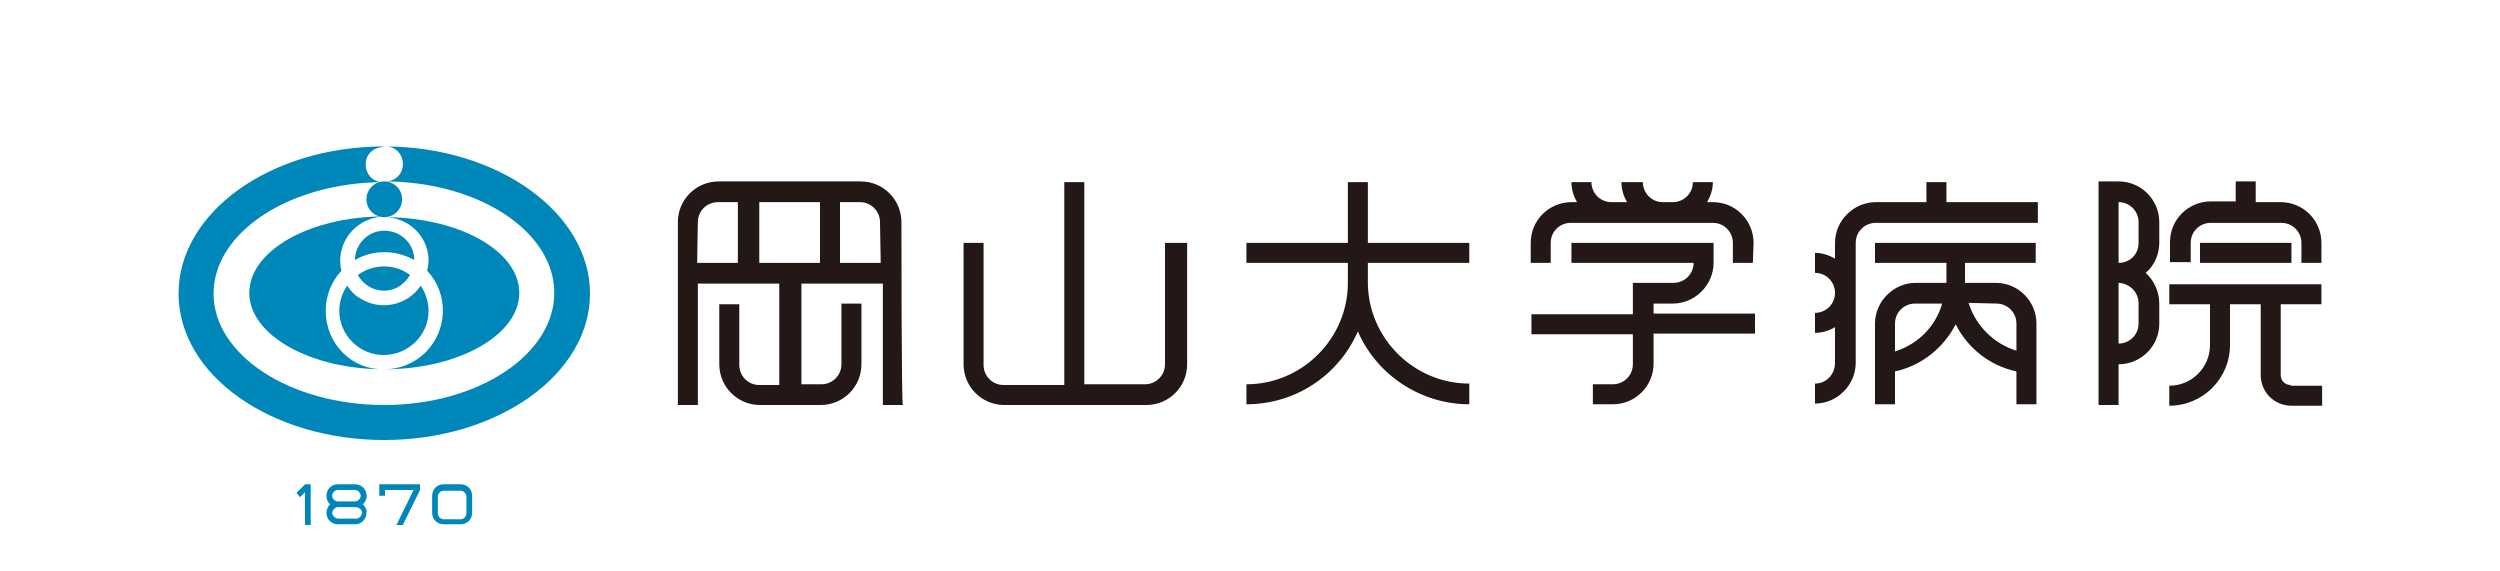 <?xml version="1.0" encoding="utf-8"?>
<!-- Generator: Adobe Illustrator 23.1.0, SVG Export Plug-In . SVG Version: 6.00 Build 0)  -->
<svg version="1.1" id="レイヤー_1" xmlns="http://www.w3.org/2000/svg" xmlns:xlink="http://www.w3.org/1999/xlink" x="0px"
	 y="0px" viewBox="0 0 350 80" style="enable-background:new 0 0 350 80;" xml:space="preserve">
<style type="text/css">
	.st0{fill:#FFFFFF;}
	.st1{fill:#0087BA;}
	.st2{fill:#231815;}
</style>
<title>banner01</title>
<g>
	<g id="テキスト">
		<rect class="st0" width="350" height="80"/>
		<path class="st1" d="M53.8,20.5L53.8,20.5c1.4-0.1,2.5,0.9,2.6,2.3c0.1,1.4-0.9,2.5-2.3,2.6c-0.1,0-0.2,0-0.3,0
			c13.2,0,23.8,7,23.8,15.6S67,56.7,53.8,56.7s-23.9-7-23.9-15.6s10.7-15.6,23.9-15.6c-1.4,0.1-2.5-0.9-2.6-2.3
			c-0.1-1.4,0.9-2.5,2.3-2.6C53.6,20.5,53.7,20.5,53.8,20.5C37.9,20.5,25,29.7,25,41.1s12.9,20.5,28.8,20.5s28.8-9.2,28.8-20.5
			S69.7,20.5,53.8,20.5z"/>
		<circle class="st1" cx="53.8" cy="27.9" r="2.5"/>
		<path class="st1" d="M53.8,35.3c1.5,0,2.9,0.4,4.2,1.1c0-2.3-1.9-4.1-4.2-4.1c-2.3,0-4.1,1.9-4.1,4.1
			C50.9,35.7,52.3,35.3,53.8,35.3z"/>
		<path class="st1" d="M45.6,43.5c0-2.1,0.8-4.1,2.2-5.6c-0.8-3.3,1.3-6.6,4.6-7.4c0.5-0.1,0.9-0.2,1.4-0.2
			c-10.4,0-18.9,4.8-18.9,10.7s8.5,10.7,18.9,10.7C49.2,51.8,45.6,48.1,45.6,43.5z"/>
		<path class="st1" d="M50.1,38.5c1.1,2,3.6,2.8,5.6,1.7c0.7-0.4,1.3-1,1.7-1.7C55.3,36.9,52.3,36.9,50.1,38.5z"/>
		<path class="st1" d="M58.9,40c-1.9,2.8-5.7,3.6-8.6,1.7c-0.7-0.4-1.2-1-1.7-1.7c-0.7,1-1.1,2.3-1.1,3.5c0,3.4,2.8,6.2,6.2,6.2
			S60,47,60,43.5C60,42.3,59.6,41,58.9,40z"/>
		<path class="st1" d="M53.8,30.4c3.4,0,6.2,2.7,6.2,6.1c0,0.5-0.1,0.9-0.2,1.4c3.1,3.3,2.9,8.5-0.4,11.6c-1.5,1.4-3.5,2.2-5.6,2.2
			c10.4,0,18.9-4.8,18.9-10.7S64.2,30.4,53.8,30.4z"/>
		<path class="st2" d="M126.2,31.1c0-3.1-2.5-5.7-5.7-5.7c0,0,0,0,0,0h-19.9c-3.1,0-5.7,2.5-5.7,5.7l0,0l0,0v25.6h2.8v-17h11.4v14.2
			h-2.8c-1.6,0-2.8-1.3-2.8-2.8c0,0,0,0,0,0l0,0v-8.5h-2.8V51l0,0c0,3.1,2.5,5.7,5.7,5.7l0,0h8.5c3.1,0,5.7-2.5,5.7-5.7l0,0l0,0
			v-8.5h-2.8V51l0,0c0,1.6-1.3,2.8-2.8,2.8h-2.8V39.7h11.4v17h2.8C126.2,56.7,126.2,31.1,126.2,31.1z M97.7,31.1L97.7,31.1
			c0-1.6,1.3-2.8,2.8-2.8h2.8v8.5h-5.7L97.7,31.1z M106.3,36.8v-8.5h8.5v8.5H106.3z M123.3,36.8h-5.7v-8.5h2.8
			c1.6,0,2.8,1.3,2.8,2.8l0,0L123.3,36.8z"/>
		<path class="st2" d="M165.9,34h-2.8v17l0,0c0,1.6-1.3,2.8-2.8,2.8h-8.5V25.5h-2.8v28.4h-8.5c-1.6,0-2.8-1.3-2.8-2.8c0,0,0,0,0,0
			l0,0V34h-2.8v17l0,0c0,3.1,2.5,5.7,5.7,5.7h19.9c3.1,0,5.7-2.5,5.7-5.7c0,0,0,0,0,0l0,0V34z"/>
		<path class="st2" d="M272.5,28.3v-2.8h-2.8v2.8h-7.1c-3.1,0-5.7,2.6-5.7,5.7c0,0,0,0,0,0l0,0v2.2c-0.9-0.5-1.8-0.8-2.8-0.8v2.8
			c1.6,0,2.8,1.3,2.8,2.8l0,0c0,1.6-1.3,2.8-2.8,2.8v2.8c1,0,2-0.3,2.8-0.8v5l0,0c0,1.6-1.2,2.9-2.8,2.9c0,0,0,0,0,0v2.8
			c3.1,0,5.7-2.6,5.7-5.7c0,0,0,0,0,0V34l0,0c0-1.6,1.3-2.8,2.8-2.8h22.7v-2.9H272.5z"/>
		<path class="st2" d="M262.5,34v2.8h10v2.8h-4.3c-3.1,0-5.7,2.6-5.7,5.7v11.3h2.8v-4.6c3.7-0.8,6.8-3.3,8.5-6.6
			c1.7,3.4,4.8,5.8,8.5,6.6v4.6h2.8V45.3c0-3.1-2.5-5.7-5.7-5.7c0,0,0,0,0,0h-4.3v-2.8h9.9V34H262.5z M265.3,49.2v-3.9l0,0
			c0-1.6,1.3-2.8,2.8-2.8h3.8C271,45.7,268.5,48.2,265.3,49.2L265.3,49.2z M279.5,42.5c1.6,0,2.8,1.3,2.8,2.8v3.8
			c-3.2-1-5.7-3.5-6.7-6.7L279.5,42.5z"/>
		<rect x="308" y="34" class="st2" width="12.8" height="2.8"/>
		<path class="st2" d="M320.7,53.9L320.7,53.9c-0.8,0-1.4-0.6-1.4-1.4c0,0,0,0,0,0l0,0v-9.9h5.7v-2.8h-21.3v2.8h5.7v5.7l0,0
			c0,3.1-2.5,5.7-5.7,5.7c0,0,0,0,0,0v2.8c4.7,0,8.5-3.8,8.5-8.5l0,0v-5.7h4.3v9.9l0,0c0,2.4,1.9,4.3,4.3,4.3l0,0h4.3v-2.8H320.7z"
			/>
		<path class="st2" d="M325,34c0-3.1-2.5-5.7-5.7-5.7h-3.5v-2.9h-2.8v2.8h-3.5c-3.1,0-5.7,2.5-5.7,5.7c0,0,0,0,0,0l0,0v2.8h2.9V34
			l0,0c0-1.6,1.3-2.8,2.8-2.8h9.9c1.6,0,2.8,1.3,2.8,2.8l0,0v2.8h2.8V34z"/>
		<path class="st2" d="M302.3,34v-2.9l0,0c0-3.1-2.5-5.7-5.7-5.7h-2.8v31.3h2.8V51c3.1,0,5.7-2.5,5.7-5.7v-2.8l0,0
			c0-1.6-0.7-3.2-1.9-4.3C301.6,37.2,302.3,35.6,302.3,34z M299.4,42.5L299.4,42.5v2.8l0,0c0,1.6-1.3,2.8-2.8,2.8v-8.5l0,0
			C298.2,39.7,299.4,40.9,299.4,42.5L299.4,42.5z M296.6,36.8L296.6,36.8v-8.5l0,0c1.6,0,2.8,1.3,2.8,2.8l0,0V34l0,0
			C299.4,35.6,298.2,36.8,296.6,36.8z"/>
		<path class="st2" d="M191.5,36.8h14.2V34h-14.2v-8.5h-2.8V34h-14.2v2.8h14.2v2.8l0,0c0,7.8-6.4,14.2-14.2,14.2v2.8
			c6.8,0,12.9-4,15.6-10.2c2.7,6.2,8.9,10.2,15.6,10.2v-2.9c-7.8,0-14.2-6.4-14.2-14.2l0,0V36.8z"/>
		<path class="st2" d="M231.3,42.5h2.9c3.1,0,5.7-2.6,5.7-5.7V34h-19.9v2.8h17.1c0,1.6-1.3,2.8-2.8,2.8h-5.7V44h-14.2v2.8h14.2V51
			l0,0c0,1.6-1.3,2.8-2.8,2.8h-2.8v2.8h2.8c3.1,0,5.7-2.5,5.7-5.7l0,0v-4.2h14.2v-2.8h-14.2V42.5z"/>
		<path class="st2" d="M245.5,34c0-3.1-2.5-5.7-5.7-5.7H239c0.5-0.9,0.8-1.8,0.8-2.8h-2.8c0,1.6-1.3,2.8-2.8,2.8h-1.4
			c-1.6,0-2.8-1.3-2.8-2.8H227c0,1,0.3,2,0.8,2.8h-2.2c-1.6,0-2.8-1.3-2.8-2.8h-2.8c0,1,0.3,2,0.8,2.8h-0.8c-3.1,0-5.7,2.5-5.7,5.7
			c0,0,0,0,0,0l0,0v2.8h2.8V34l0,0c0-1.6,1.3-2.8,2.8-2.8h19.9c1.6,0,2.8,1.3,2.8,2.8l0,0v2.8h2.8L245.5,34L245.5,34z"/>
		<polygon class="st1" points="42.7,67.8 42.7,67.8 41.5,69 42,69.6 42.7,68.9 42.7,73.5 43.5,73.5 43.5,67.8 		"/>
		<path class="st1" d="M50.8,70.6c0.7-0.6,0.7-1.6,0.1-2.3c-0.3-0.3-0.7-0.5-1.2-0.5h-2.4c-0.9,0-1.6,0.7-1.6,1.6
			c0,0.5,0.2,0.9,0.5,1.2c-0.3,0.3-0.5,0.8-0.5,1.2c0,0.9,0.7,1.6,1.6,1.6h2.4c0.9,0,1.6-0.7,1.6-1.6C51.4,71.4,51.2,71,50.8,70.6z
			 M47.3,68.6h2.4c0.4,0,0.8,0.4,0.8,0.8c0,0.4-0.4,0.8-0.8,0.8h-2.4c-0.4,0-0.8-0.4-0.8-0.8C46.5,69,46.9,68.6,47.3,68.6z
			 M49.8,72.6h-2.4c-0.4,0-0.8-0.3-0.9-0.7c0-0.4,0.3-0.8,0.7-0.9c0.1,0,0.1,0,0.2,0h2.4c0.4,0,0.8,0.3,0.9,0.7
			c0,0.4-0.3,0.8-0.7,0.9C49.9,72.6,49.8,72.6,49.8,72.6z"/>
		<path class="st1" d="M66.1,69.4c0-0.9-0.7-1.6-1.6-1.6h-2.4c-0.9,0-1.6,0.7-1.6,1.6l0,0v2.4l0,0c0,0.9,0.7,1.6,1.6,1.6h2.4
			c0.9,0,1.6-0.7,1.6-1.6l0,0V69.4z M65.3,71.9L65.3,71.9c0,0.4-0.4,0.8-0.8,0.8c0,0,0,0,0,0h-2.4c-0.4,0-0.8-0.4-0.8-0.8l0,0v-2.4
			l0,0c0-0.4,0.4-0.8,0.8-0.8h2.4c0.4,0,0.8,0.4,0.8,0.8l0,0C65.3,69.4,65.3,71.9,65.3,71.9z"/>
		<polygon class="st1" points="58.8,67.8 53.1,67.8 53.1,69.4 53.9,69.4 53.9,68.6 57.9,68.6 55.5,73.5 56.4,73.5 58.8,68.6 
			58.8,68.6 58.8,68.6 		"/>
	</g>
</g>
</svg>
